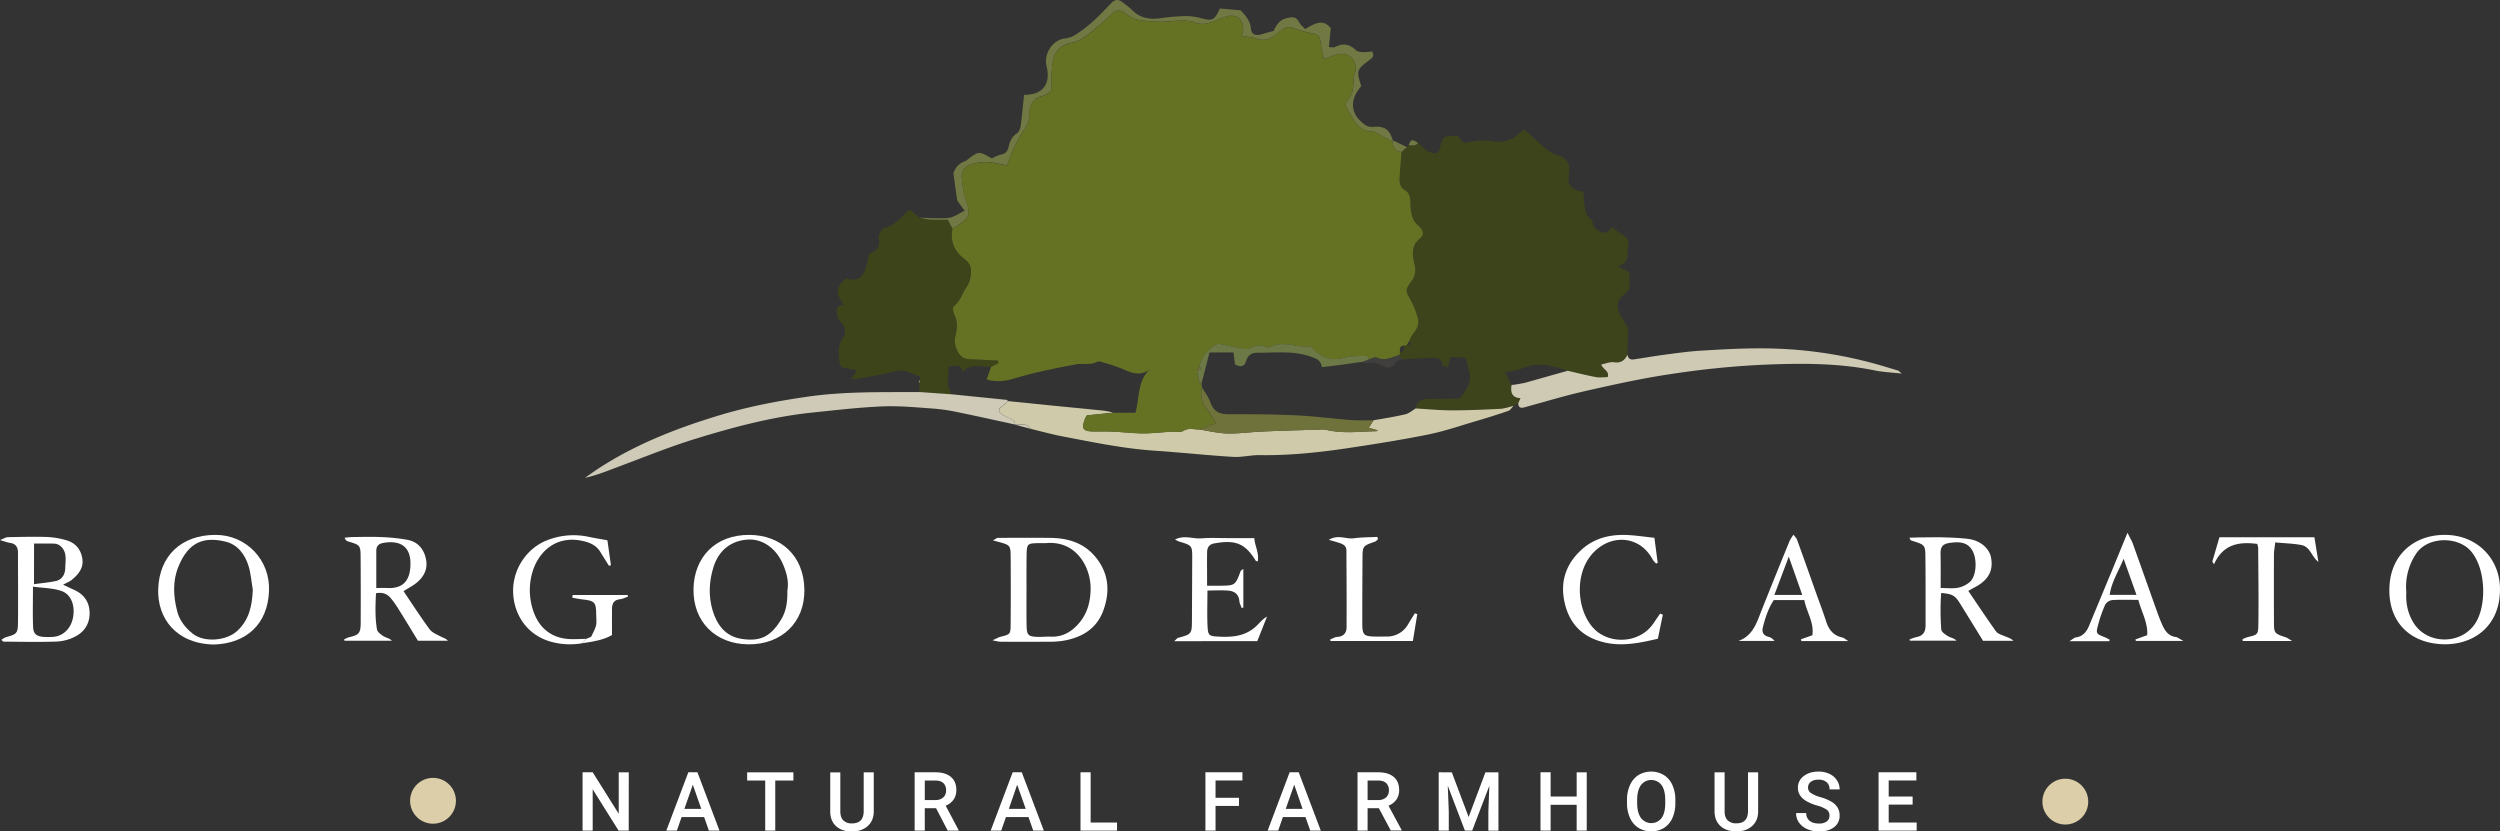 <svg id="Livello_1" data-name="Livello 1" xmlns="http://www.w3.org/2000/svg" viewBox="0 0 1799.6 598.54"><rect x="0" y="0" width="1799.6" height="598.54" fill="#333333" stroke="none"/><path d="M832.33,407.49l-3.47,2c-3.24.72-6.46,1.92-9.72,2.09-11.64.58-23.29,1.1-34.94,1.09-8.58,0-17.17-.88-25.75-1.36.78-5,4-6.9,8.78-6.9,6.13,0,12.26,0,18.39-.11,1.86,0,4.71,0,5.4-1.13,3.18-5.08,7.67-9.87,6.27-16.66-.78-3.76-1.8-7.47-2.8-11.57l-11.24-.69c-.53,2.61-1,4.66-1.47,7.18-1.68-.5-3.91-.73-4-1.26-.76-5.44-4.69-5.46-8.66-5.29-6.92.31-13.83.75-20.75,1.13-.52-1.07-1-2.13-1.57-3.2.09-.62.17-1.24.25-1.86,3.16-.27,3.07-2.55,3-4.82l1.88-.28c2-.21,3.94-.43,1.77-3,.86-1.65,1.44-3.53,2.62-4.9,2.85-3.35,4.75-7.18,3.63-11.4a57.78,57.78,0,0,0-5.49-13.81c-3.31-5.8-3.7-6.83.51-12.47a13.72,13.72,0,0,0,2.66-12.34c-1.43-6.49-3-13.61,4-19,3.07-2.38,2.32-6.08-.8-8.67-4.13-3.41-5.57-7.57-6-13-.35-4.31.64-10.09-4.06-13-3.91-2.38-4.12-5.63-3.9-9.31.38-6.07.91-12.13,1.37-18.19l3.91-3.53,1.16-1.54c2.49.36,5,.84,6.87-1.52,3.43,2.32,5.56,6.29,10.15,7.21,3.11.62,4.56.09,5.39-3.15,2.37-9.23,2.48-9.2,13.29-9.08,3.7,5.65,3.62,5.23,10.3,4a39.55,39.55,0,0,1,14.06-.29c7.5,1.36,13.73,0,19.15-5.35a41.7,41.7,0,0,1,4-3c5.73,5,11.23,10.09,16.94,14.85a16.32,16.32,0,0,0,6.25,3.24c7.09,1.78,10.49,6.66,9.13,13.76-1.51,7.81,1.23,11.52,10.25,13,.44,4.38.78,9,1.45,13.57a11.69,11.69,0,0,0,2.07,4.25c.91,1.36,2.92,2.42,3.07,3.77.66,5.66,4.68,7,9.35,8l5.57-4.24c3.12,5.34,12.51,5.7,10.83,13.36-1.12,5.13,1.74,12.26-7.46,14.9l8.39,4.28a62.33,62.33,0,0,0,.07,8.2c.45,3.49-.88,5.38-3.67,7.55-5.83,4.54-6.22,9.87-2.24,16.35,1.82,3,3.59,6,4.9,8.16-.18,6.75-.34,12.93-.5,19.11-2,4-4.61,6.26-9.7,5.48-2.9-.44-6.09,1-9.21,1.58,1.12,3.79,6.09,4.56,4.57,9.14-2.87,0-5.88.44-8.71-.09-6.72-1.26-13.36-3-20-4.51-10.91-3.88-21.78-6.63-33.25-1.66-3.62,1.57-7.83,1.76-11.77,2.59l4.61,9.36c-.73,5,.06,9.17,6.46,9.44Z" transform="translate(260.64 -117.29)" style="fill:#3d431a"/><path d="M401.27,399.53c-.08-2.22-.17-4.42-.25-6.63l.44-1.73c.06-1,.35-2.85.16-2.91-5.79-1.53-10.9-5.5-17.59-3.77-8.06,2.1-16.32,3.41-24.51,5-2,.38-4,.5-7.42.92l4.09-6.5c-1.92-.43-3.19-.81-4.48-1-8.37-1.14-7.62-1.2-8.45-9.33-.52-5,.15-9,2.82-13s2-7.83-1.31-11.33c-1.08-1.14-2.38-2.57-2.55-4-.42-3.65-2.17-8.23,4.49-8.35-6.25-9.66-5.84-12.77,1.93-19.37,8.85,3.46,14-1.17,16.13-17.49,5.12-1.88,8.79-4.61,7.13-11.49-.49-2,2.2-6.76,4.08-7.15,6.93-1.45,10.82-6.5,15.45-10.8.78-.73,1.61-1.42,2.74-2.4l7.2,5.85a57.63,57.63,0,0,0,7.71,1.37c4.34.23,8.7.07,12.62.07,1.38,2.75,2.33,4.65,3.29,6.55-1.66,9.07,1.33,16.25,8.8,21.6.22.16.38.41.59.59,3.1,2.45,4.21,5.63,3.91,9.56a19.5,19.5,0,0,1-3.37,10.39c-3,4.36-4.33,9.79-8.9,13.39-.89.71-.78,3.83,0,5.27,2.74,5.32,2.67,10.47,1.07,16.13a14.91,14.91,0,0,0,.7,8.88c1.61,4.1,4,7.91,9.49,8,6.85.15,13.7.62,20.54,1l.39,1.89-5.37,2.7c-7,.13-14.51-3.11-20.67,3.68-1.09-7-5.5-3.72-9.73-4.12-.33,4.47-1,8.51-.78,12.51.15,2.57,1.61,5.06,2.49,7.58Z" transform="translate(260.64 -117.29)" style="fill:#3d441a"/><path d="M758.45,411.32c8.58.48,17.17,1.35,25.75,1.36,11.65,0,23.3-.51,34.94-1.09,3.26-.17,6.48-1.37,9.72-2.1-1.25,1.23-2.28,3.07-3.77,3.58-7.88,2.71-15.85,5.18-23.85,7.54-11.2,3.3-22.31,7.13-33.72,9.44-18.78,3.78-37.73,6.78-56.68,9.65-21.47,3.24-43,5.54-64.82,5.22-6.36-.1-12.78,1.64-19.09,1.25-18.85-1.17-37.64-3.19-56.48-4.46-22.54-1.51-44.57-6.14-66.67-10.37-7.36-1.41-14.59-3.45-21.89-5.2-1.26-1-2.4-2.7-3.82-3-2.54-.51-5.24-.18-7.87-.2h0c-.51-4.21-4.52-4.3-7.14-6-2.3-1.46-5.15-2.38-4.28-5.44l6.31-5.46,29.66,3c13.19,1.31,26.39,2.56,39.58,3.93a51.6,51.6,0,0,1,6.28,1.35l-18.84,1.93a18.87,18.87,0,0,0-1.43,2.51c-2.64,7.22-1.38,9,6.21,9.1,4.67,0,9.35-.1,14,.12,7.21.33,14.4,1.24,21.61,1.25,6.93,0,13.87-.83,20.81-1.26,2.77-.17,6.13.72,8.21-.55,3.84-2.33,7.46-1,11.2-1,6.77,1,13.52,2.73,20.31,2.9,8.3.21,16.62-1,24.94-1.4,13.91-.59,27.84-1,41.76-1.4a16.17,16.17,0,0,1,4.17.08c12.09,3,24.31,1.35,36.49,1.07.33,0,.65-.31,1.23-.6l-6.64-1.84,3.37-5.38c7.58-1.38,15.21-2.51,22.69-4.28C753.56,415,755.9,412.83,758.45,411.32Z" transform="translate(260.64 -117.29)" style="fill:#cfcbaa"/><path d="M465.09,406l-6.38,5.47c-.87,3.06,2,4,4.28,5.44,2.62,1.67,6.63,1.77,7.14,6-13.57-2.95-27.12-6-40.73-8.78a138,138,0,0,0-18.09-2.72c-12.2-.85-24.48-2.08-36.66-1.58-16.88.7-33.72,2.7-50.56,4.44-28.9,3-56.85,10.51-84.46,19-18.54,5.73-36.54,13.09-54.75,19.86-8,3-15.8,6.27-24.47,8.12,4.38-3,8.67-6.1,13.16-8.92,25.93-16.24,54.22-27.21,83.33-36,21-6.36,42.53-10.46,64.33-13.57,26.64-3.79,53.33-3.09,80-3.27l22.84,1.6,39.68,4C464.26,405.18,464.68,405.71,465.09,406Z" transform="translate(260.64 -117.29)" style="fill:#cecab7"/><path d="M867.89,384.18c6.67,1.53,13.31,3.25,20,4.51,2.83.53,5.84.09,8.71.09,1.52-4.58-3.45-5.35-4.57-9.14,3.12-.6,6.31-2,9.21-1.58,5.09.78,7.69-1.5,9.7-5.48.31,2.8,2,3.81,4.61,3.41,7.68-1.17,15.34-2.5,23-3.5,8.52-1.11,17-2.29,25.62-2.8,14.15-.85,28.34-1.67,42.51-1.64a308.24,308.24,0,0,1,90.33,13.4c2.91.89,5.85,1.72,8.76,2.65.46.15.82.66,2.57,2.12-7.44-.84-13.57-1.07-19.49-2.28-26.41-5.41-53.18-5.2-79.82-4.12a631.19,631.19,0,0,0-66.23,6.63c-20.56,3-40.93,7.51-61.22,12.08-15.12,3.4-30,7.91-44.94,12-2.91.81-4.26-.06-4.38-3l1.61-3.63c-6.4-.27-7.19-4.39-6.46-9.44,3.27-.38,6.51-.93,9.72-1.63C847.46,390,857.66,387,867.89,384.18Z" transform="translate(260.64 -117.29)" style="fill:#cecab4"/><path d="M425,282c-1-1.91-1.91-3.8-3.29-6.55-3.92,0-8.28.16-12.62-.07a61,61,0,0,1-7.71-1.37c6.93.12,13.91.81,20.75.12,3.74-.38,7.25-3.12,11.61-5.13l-5.38-7.44c-.92-6.66-1.65-12-2.68-19.41a12.82,12.82,0,0,1,8.42-8.84,4.79,4.79,0,0,0,1.4-.9c8.42-6.46,8.42-6.47,17.75-1.11,2.13-.91,4.33-2.27,6.71-2.74,3.27-.64,4.67-2.45,5.41-5.49.92-3.79,2.18-7.32,5.92-9.69,1.54-1,2.56-3.59,2.83-5.6,1-7.39,1.64-14.83,2.4-22.2,13.53,0,19.39-7.74,16.19-20.75C490.55,156.1,497,146,505.9,145c5-.55,8.25-3,12.22-5.82,8.06-5.75,14.6-12.79,21.31-19.81,2.6-2.73,5.32-2.64,8.13-.37,2.38,1.93,4.93,3.7,7.1,5.85,5.7,5.7,12.54,6.57,20.11,5.54a153,153,0,0,1,17.5-1.52,41.15,41.15,0,0,1,11.53,1.48c8.17,2.25,9.87,1.65,13.65-6.94l15,1.27c3.6,4,6.84,7.39,7.35,13,.43,4.76,3.7,5.7,8.71,4,2.3-.78,4.68-1.32,7.69-2.16,1.68-3.75,3.83-7.71,9.16-9.11,4-1,6.9-1.44,9.1,2.81,1,1.85,2.79,3.23,4.39,5,6.54-3.8,12.8-7.84,18.45-.62-.46,4.69-.88,8.92-1.34,13.63,2.25,0,3.51.38,4.36-.06,5.69-2.94,10.56-2.24,15.18,2.36,1.11,1.11,3.49,1.21,5.31,1.29a43.22,43.22,0,0,0,6.22-.49c2,3.15.11,4.62-1.66,6-9.63,7.28-9.74,7.55-6.11,19-8.88,10-7.83,20.55,3,28a9.48,9.48,0,0,0,5.93,1.29c7.55-.79,11.51,1.85,13.73,9.68l-.5.5c-2.21-1-4.43-2-6.62-3.14-2.45-1.23-4.86-3.58-7.31-3.63-11.36-.21-14-9.78-18.75-16.91-.84-1.27-.69-4.58.32-5.48,6.08-5.42,3.62-13.14,5.59-19.6,1.28-4.17.6-9.19-3.45-12.05s-8.89-2.17-13.42-.17c-1.63.71-3.34,1.24-5.44,2-1-4.81-2-8.82-2.48-12.9-.43-3.74-2.2-5.07-5.84-5.67a81.47,81.47,0,0,1-14.21-3.9c-3-1.06-4.69-.72-7.4,1.2-5.31,3.76-10.18,9.51-18.23,6.61-3.31-1.19-7-1.34-11-2a14.48,14.48,0,0,0,1-3c1-8.93-4.75-13.55-13.21-10.71-2.1.71-4.13,1.65-6.18,2.49-5,2-9.75,3.72-15.3,1.48-3-1.2-6.52-1.35-9.8-1.32-6.37,0-12.82,1.3-19.11.7-7-.67-14.33-.13-20.38-5.52-2.41-2.14-6.68-3.76-9.94-.58A194.78,194.78,0,0,1,523.88,141c-4.29,3.34-8,6.16-13.54,7.15-6.77,1.22-11.76,5.89-13,12.54-1.3,6.93-.89,14.18-1.26,21.82-1.65,1.08-3.56,3.17-5.83,3.67-7.92,1.75-9.89,7.33-10,14.27a16.54,16.54,0,0,1-3.5,9.9c-3.48,4.89-6.09,10.43-8.73,15.87a104.27,104.27,0,0,0-3.7,10.15c-5.3-1-9.63-2.29-14-2.45a33.81,33.81,0,0,0-12.18,1.73c-3.66,1.29-6.89,4.26-6.47,8.8.48,5.21.83,10.64,2.59,15.48,4.09,11.32,3.42,14.37-6.47,20.24C426.8,280.83,425.91,281.45,425,282Z" transform="translate(260.64 -117.29)" style="fill:#727843"/><path d="M453.8,578.18c3-1.32,4.34-2.15,5.82-2.52,6.84-1.69,7.18-1.8,7.24-8.8q.19-24.68,0-49.35c-.07-7.45-.59-7.84-7.52-9.82-1.27-.37-2.55-.69-5.27-1.41,2-1,2.8-1.79,3.57-1.8,12.54-.06,25.08-.13,37.61,0,12.74.14,24.2,3.47,32.71,13.78,9.66,11.7,10.55,24.9,5.63,38.45-5,13.72-16.21,19.9-30,22a69.67,69.67,0,0,1-10,.53q-17.14.09-34.3,0A40.92,40.92,0,0,1,453.8,578.18Zm38-69.92h-4.66c-8.21.12-8.63.43-8.78,8.34s-.09,15.6-.09,23.39c0,9.19-.09,18.39.07,27.57.13,7.09,1.22,8,8.37,8.18,3.06.07,6.14-.28,9.19-.16,6.81.27,12.49-2.21,17.38-6.77,8-7.48,11-16.68,11.15-27.65.18-15.7-10.58-35.25-32.63-32.85Z" transform="translate(260.64 -117.29)" style="fill:#fff"/><path d="M1156.22,542.65c6.82,10,13.2,19.76,20,29.17,1.29,1.79,4.17,2.54,6.43,3.51,2,.86,4.13,1.36,6.06,3.25h-21.87l-15.91-25.82c-4.25-6.89-5.71-7.85-14.25-8.63a184.83,184.83,0,0,0,.08,26.31c.13,1.78,3,3.7,5,4.89,1.78,1.06,4.1,1.2,6,3.14h-33.59c-.08-.3-.16-.6-.23-.91a30.65,30.65,0,0,1,5-1.69c4.76-.83,6.53-3.94,6.53-8.31,0-17,.07-34.07-.15-51.1-.08-6.39-1.1-7.23-7.5-9.23-1-.32-2-.65-3-1-.18-.07-.25-.44-1-1.87,3.44-.1,6.31-.22,9.18-.24,5.27,0,10.54-.19,15.8,0,5.84.19,11.7.38,17.48,1.12,8.58,1.11,15.07,6.73,16.32,13.45,1.63,8.8-1.44,15.21-9.74,20.27C1161,540,1159.09,541,1156.22,542.65Zm-19.89-2.1c4.75,0,8.71.55,12.42-.18a18.55,18.55,0,0,0,8.64-4.22c4.79-4.37,5.36-16.4,1.68-22.69-3.15-5.37-8.3-6.7-16.83-5.26-4.57.77-6,3-6,7.29.18,8,.09,16,.09,25.06Z" transform="translate(260.64 -117.29)" style="fill:#fff"/><path d="M29.84,542.83c6.3,9.31,12.27,18.62,18.83,27.5,1.8,2.44,5.28,3.72,8.14,5.27,1.56.85,3.41,1.16,5,2.93H40.21c-3.91-6.41-8.34-13.77-12.88-21a80.92,80.92,0,0,0-6.61-9.6c-2.39-2.82-5.56-4.59-10.71-3.57-.41,8.55-.76,17.33.71,26,.31,1.89,2.84,3.72,4.75,4.92s4.12,1.34,6,3.25H-12.69l-.2-1A19.21,19.21,0,0,1-9.41,576C-2.19,574.35-1,573.12-1,565.3q.11-23.43-.06-46.85c0-8.59-.42-8.91-8.89-11.37-1-.28-1.83-.75-2.66-2.73,1.93-.16,3.86-.45,5.8-.47,6.64-.07,13.29-.3,19.91,0a132.42,132.42,0,0,1,19.86,2.06c7.17,1.46,11.5,6.48,13,13.69,1.5,7-1.26,12.6-6.51,17C36.74,538.83,33.56,540.5,29.84,542.83Zm-19.62-2.27c2.37,0,5.1-.13,7.81,0,12.24.64,17-6.2,16.78-18.36-.24-11.51-7.39-16.11-19.2-14.16-3.85.63-5.38,2.34-5.39,5.92v26.6Z" transform="translate(260.64 -117.29)" style="fill:#fff"/><path d="M-215.24,538.18c3.42,1.61,5.66,2.68,7.92,3.7,6.66,3,10.69,8.11,11.14,15.42.49,7.93-3,14.3-9.92,18a32.33,32.33,0,0,1-13.42,3.79c-12.8.49-25.64.15-38.46.09-.41,0-.81-.57-1.69-1.23a14,14,0,0,1,3.31-2c7.46-2,8.57-2.75,8.66-9.73.2-17,0-34,0-51,0-3.74-1.31-6.46-5.51-7.08-1.89-.27-3.71-1-7.43-2.07,2.73-1.07,4.14-2.07,5.57-2.1,9.43-.19,18.87-.44,28.3-.14a58.69,58.69,0,0,1,13.86,2.34c6.83,1.93,10.8,7,11.62,13.87.77,6.46-3.18,11-7.85,14.79C-210.58,536-212.44,536.65-215.24,538.18Zm-21.67,1.47c0,10.91-.28,20,.11,29.13.21,4.9,2.55,6.57,7.68,7,2,.09,3.89.09,5.84,0,7.63-.19,13.55-5.57,15.18-13.82,1.75-8.88-1.42-17.15-8.77-19.42-5.93-1.93-12.42-1.94-20-2.94Zm.74-1.85c5.42-.75,10.61-1.17,15.65-2.26,4.74-1,6.76-5,6.86-9.38.14-5.69,1.62-12-4-16.21a7.15,7.15,0,0,0-3.84-1.32c-4.59-.16-9.2-.06-14.63-.06Z" transform="translate(260.64 -117.29)" style="fill:#fff"/><path d="M278.09,581.11c-23.83-.19-40-16.43-39.52-40.07.48-22.3,15.37-38.85,40.24-38.71,22.19.13,39.28,14.57,39.58,39.49C318.71,565.31,302,581.32,278.09,581.11Zm28-38.18c1.34-7-.54-13.9-3.6-20.56-5-10.86-14.6-17.26-24.65-16.68-12.25.71-21.1,7.67-24.91,19.87-3.22,10.32-3.69,20.89-.58,31.21s9.19,18.61,20.75,20.4c13.89,2.15,21.17-1.87,28.46-13.77,3.9-6.28,4.67-13,4.59-20.48Z" transform="translate(260.64 -117.29)" style="fill:#fff"/><path d="M-106.82,581.25c-27.3-.63-40.6-19.16-39.94-39.81.77-24.23,16.8-39,41-39.12C-83.22,502.19-66,520.59-67,542.8-67.91,566.51-83.25,580.59-106.82,581.25Zm28.16-39.42c-1-5.71-1.38-11.6-3.06-17.09-2.55-8.33-7.82-15.43-16.43-17.53-15.57-3.81-26.8,0-34.13,18.14-4.24,10.48-3.54,21.32-.81,32,1.7,6.66,6,12,11.29,16.16,8.21,6.46,24.07,5.08,31.77-1.93,8.87-8.09,10.86-18.39,11.37-29.74Z" transform="translate(260.64 -117.29)" style="fill:#fff"/><path d="M1538.87,544.18c-1.08,24.79-20.1,38.18-42.64,36.78-24.23-1.49-38.81-18.27-36.71-43.35,1.85-22.17,18.93-35.92,41.13-35.26C1524.09,503,1540.33,521.49,1538.87,544.18Zm-67.34-.92c-.5,7.84.88,15.59,5.44,22.73,9.87,15.44,34.31,15.62,44.4-.31,7.88-12.45,7.63-38.26-3-51.23-9.19-11.28-31.47-11.33-39.88,1.54a42.77,42.77,0,0,0-7,27.28Z" transform="translate(260.64 -117.29)" style="fill:#fff"/><path d="M584.61,578.83c1.8-1.63,2.14-2.2,2.61-2.33,10.09-2.76,10.1-2.75,10.15-13.48q.11-21.78.19-43.52c.06-9.5,0-9.6-9.63-12.44a21.23,21.23,0,0,1-2.71-1.43c6.74-3.37,13-.28,19.14-.81s12.28-.17,18.42-.18h19.48c.34,5.61,3.64,10.76,2.47,16.73-.9-.17-1.25-.14-1.33-.27-7.68-12.59-14.53-15.43-29.89-12.66-3.8.68-5.18,3-5.23,6.41-.11,7.75,0,15.51,0,24.07H617c11.51-.09,11.5-.1,15.47-10.65.16-.4.79-.63,1.9-1.44v27.85l-1.26.21c-.56-1.67-1.47-3.3-1.62-5-.41-4.81-3.48-7-7.65-7.42-4.89-.45-9.86-.1-15.31-.1,0,9.32-.36,17.9.12,26.44.34,6,1.38,6.36,7.33,6.72,10,.61,19.61-.11,27.43-7.3,2.53-2.32,4.57-5.18,8-7.09l-7,17.68Z" transform="translate(260.64 -117.29)" style="fill:#fff"/><path d="M1389.24,578.69h-35.45l-.22-1.19A20,20,0,0,1,1357,576c7.07-1.72,7.83-1.68,8-8.34.33-18.66,0-37.33-.11-56a14.61,14.61,0,0,0-.68-2.85c-13-1.68-24.58.06-31.13,14.68l-1.18-2,5.09-17.47h68.37c1,6.09,1.93,11.89,2.87,17.7-5-3.7-5.78-10.83-12.17-12.07-5.91-1.15-12-1.25-18.91-1.9-.38,3.58-.9,6.23-.91,8.89q-.1,23.85,0,47.71c0,8.94.09,8.92,9,11.86A42.57,42.57,0,0,1,1389.24,578.69Z" transform="translate(260.64 -117.29)" style="fill:#fff"/><path d="M936.34,559.75c-1.17,5.63-2.33,11.26-3.59,17.32-13.24,3.1-26.23,5.85-39.66,2.38q-22.35-5.76-27.45-28.35c-3.33-14.92.77-27.56,11.9-37.88,9.37-8.66,20.88-11.36,33.27-10.8,6.11.29,12.19,1.22,19.45,2l2.38,17.94-1.09.65a18,18,0,0,1-2.58-3c-8.69-16.54-28.6-18.81-42-5.58-16.46,16.23-12,48.41,3.87,58.8,12.43,8.12,30.2,5.24,38.58-7l4.94-7.23Z" transform="translate(260.64 -117.29)" style="fill:#fff"/><path d="M1257.67,578.83H1229c2.55-1.53,3.51-2.55,4.58-2.69,5.45-.74,8-4.45,9.84-9,5.39-13.09,10.86-26.18,16.28-39.27,3.48-8.42,6.92-16.86,11.11-27.06,1.87,3.76,3.13,5.77,3.91,8,5.82,16.18,11.52,32.41,17.31,48.6,1.21,3.4,2.51,6.79,4,10.08,1.9,4.19,4.48,7.67,9.6,8.36,1.27.17,2.43,1.21,5.51,2.83h-34.28l-.36-1.08,8.5-3.1c.63-8.91-4.09-16.58-6.39-25.4-6.64,0-12.73-.24-18.79.15a7,7,0,0,0-5,3.2,91.58,91.58,0,0,0-5,14.1c-1.92,6.92-1.69,7,5,9.57a27.6,27.6,0,0,1,3.21,1.74Zm19.61-33.35c-3.36-9.42-6.32-17.71-9.27-26-3.37,8.66-8.64,16.32-10,26Z" transform="translate(260.64 -117.29)" style="fill:#fff"/><path d="M1035.7,577.49l8.25-2.9c1.43-9.23-4.21-16.79-5.75-25.36h-22c-3.85,5.86-6.13,12.63-7.85,19.62-.86,3.5.3,5.94,4.11,6.86a8,8,0,0,1,4.25,2.94H990.78c10.57-3.8,13.15-13.29,16.68-22.11q10-25.15,20.28-50.23a31.92,31.92,0,0,1,2.66-4.13c1.16,1.61,2.14,2.5,2.54,3.6,4.73,13,9.38,26.13,14,39.19,2.34,6.53,4.84,13,6.94,19.64,1.92,6,5.3,10.25,11.76,11.6,1,.22,1.88,1.1,4.22,2.55h-33.77Zm1-31.93c-3.3-9.37-6.18-17.58-9.7-27.57-3.72,9.88-6.93,18.41-10.37,27.57Z" transform="translate(260.64 -117.29)" style="fill:#fff"/><path d="M756.4,578.7H697.09l-.18-1.13c1.7-.64,3.39-1.74,5.12-1.83,4.64-.23,6.63-3,6.65-7,.09-18.41,0-36.82-.12-55.23,0-3-2.08-4.38-4.57-5.23-2.28-.78-4.61-1.39-8.08-2.41,6.69-4,12.4-.35,17.93-1.1s11.31-.72,17-1c.14.56.28,1.12.43,1.68-.71.59-1.32,1.45-2.13,1.73-8.86,3.12-8.92,3.1-9,12-.09,15.63-.18,31.27-.15,46.91,0,8.21,1.12,9.26,9,9.42,2.8.06,5.59,0,8.38,0a17.45,17.45,0,0,0,15.8-9.18c1.49-2.54,3.08-5,4.63-7.53l1.78.55Z" transform="translate(260.64 -117.29)" style="fill:#fff"/><path d="M158.26,580.35A50.76,50.76,0,0,1,135.15,579c-17-5.11-26.41-20.14-26.43-36.6,0-15.73,10-31.14,25.71-36.68a51.9,51.9,0,0,1,28.7-2c4.07.87,8.18,1.53,13.47,2.5l2.54,17.92-1.43.42c-2.1-3.36-4.22-6.7-6.28-10.08-2.48-4.07-6.3-6.11-10.74-7.32-21.1-5.75-34.82,7.85-38.72,24.38a46.3,46.3,0,0,0,.76,23.94c4.29,14.46,14.5,22.16,29.54,21.89,3.07,0,6.14-.15,9.21-.24Z" transform="translate(260.64 -117.29)" style="fill:#fff"/><path d="M158.26,580.35l3.22-3.23h.08l3.35-1.5c1.21-2.66,2.81-5.23,3.5-8,.59-2.37.14-5,.13-7.5,0-9.38-1-10.42-10.2-11.38-2.34-.25-4.64-.8-7-1.21l.18-1.93h39.64l.28,1.12c-1.93.67-3.82,1.75-5.79,1.93-4.33.39-5.69,3-5.75,6.75-.08,6.11,0,12.21,0,19C173.48,578.18,165.84,579.18,158.26,580.35Z" transform="translate(260.64 -117.29)" style="fill:#fff"/><path d="M752.14,223.18l-3.9,3.53c-4.77-.47-6.17-3.85-6.78-7.89l.5-.5Z" transform="translate(260.64 -117.29)" style="fill:#727843"/><path d="M470.2,423c2.63,0,5.33-.31,7.87.2,1.42.28,2.56,1.94,3.82,3Z" transform="translate(260.64 -117.29)" style="fill:#cecab7"/><path d="M760.17,220.18c-1.87,2.35-4.38,1.88-6.87,1.52C755.43,217.4,755.67,217.35,760.17,220.18Z" transform="translate(260.64 -117.29)" style="fill:#727843"/><path d="M164.88,575.61l-3.35,1.5Z" transform="translate(260.64 -117.29)"/><path d="M401.46,391.18l-.44,1.73a7.11,7.11,0,0,1-.22-1.37C400.8,391.41,401.23,391.29,401.46,391.18Z" transform="translate(260.64 -117.29)" style="fill:#cecab7"/><path d="M741.46,218.83c.61,4,2,7.41,6.78,7.89-.47,6.06-1,12.12-1.38,18.19-.22,3.68,0,6.93,3.9,9.31,4.7,2.86,3.71,8.64,4.06,13,.44,5.46,1.88,9.62,6,13,3.12,2.59,3.87,6.28.8,8.67-7,5.4-5.43,12.53-4,19A13.72,13.72,0,0,1,755,320.23c-4.21,5.64-3.82,6.67-.51,12.47a58.13,58.13,0,0,1,5.49,13.8c1.12,4.22-.78,8-3.63,11.41-1.18,1.37-1.76,3.25-2.62,4.89l-1.77,3-1.88.28c-3.25.21-3.13,2.5-3,4.82-.08.62-.16,1.24-.25,1.86-5.37,1.63-10.46,4.73-16.52,1.89-1.3-.62-3.58.83-5.41,1.33-.51-.88-1.06-2.57-1.52-2.54-5.79.31-11.79,0-17.28,1.54-8.59,2.37-15.09-.2-21-6-1-1-2.28-2.47-3.26-2.35-9,1.18-17.89-4.07-26.83,0-1.2.54-2.91,1-4,.57-4.52-1.86-8.63-1.27-12.82,1a6.66,6.66,0,0,1-4,.16c-6.21-1.18-12.41-2.5-18.13-3.67-7.2,3.74-11.63,9-13.4,16.39-.56,1.13-1.11,2.25-1.67,3.37.53,2.78,1.07,5.57,1.6,8.35l1.69,1.67a1.75,1.75,0,0,1,.24,1.61c-1.28,5-.15,10.66,2.31,14,2.67,3.63,5,7.51,7.93,12l-12.37,4.4c-3.73,0-7.35-1.32-11.19,1-2.08,1.27-5.44.38-8.21.55-6.94.43-13.88,1.27-20.81,1.26-7.21,0-14.4-.92-21.61-1.25-4.67-.22-9.35-.08-14-.12-7.59-.06-8.85-1.89-6.21-9.1a18.87,18.87,0,0,1,1.43-2.51l18.81-1.92h16.12c3.16-11.34,1.11-24,11.68-32.47-6.86,6.45-13.46,4.38-20.36,1.24a114.74,114.74,0,0,0-13.37-4.62c-1.81-.56-4.23-1.55-5.55-.84-5,2.72-10.36.92-15.33,1.86-14.7,2.81-29.47,5.7-43.76,10-7,2.11-13.2,3-20.47.88l3.19-9,5.37-2.7-.39-1.89c-6.84-.33-13.69-.8-20.54-1-5.47-.12-7.88-3.93-9.49-8a15,15,0,0,1-.6-8.76c1.6-5.66,1.67-10.81-1.07-16.13-.74-1.44-.85-4.56,0-5.27,4.57-3.6,5.93-9,8.9-13.39a19.43,19.43,0,0,0,3.37-10.42c.3-3.93-.81-7.11-3.91-9.56-.21-.18-.37-.43-.59-.59-7.47-5.35-10.46-12.54-8.8-21.6.92-.62,1.81-1.29,2.76-1.86,9.89-5.87,10.56-8.92,6.47-20.24-1.76-4.84-2.11-10.27-2.59-15.48-.42-4.54,2.81-7.51,6.47-8.8a33.3,33.3,0,0,1,12.17-1.66c4.38.16,8.71,1.47,14,2.45a100.81,100.81,0,0,1,3.7-10.15c2.64-5.44,5.25-11,8.73-15.87a16.54,16.54,0,0,0,3.5-9.9c.07-6.94,2-12.52,10-14.27,2.27-.5,4.18-2.59,5.83-3.67.37-7.64,0-14.89,1.26-21.82,1.26-6.65,6.25-11.32,13-12.54,5.51-1,9.25-3.81,13.54-7.15a198.2,198.2,0,0,0,16.38-14.4c3.26-3.18,7.53-1.56,9.94.58,6,5.39,13.43,4.85,20.38,5.52,6.29.6,12.74-.65,19.11-.7,3.28,0,6.83.12,9.8,1.32,5.55,2.24,10.35.56,15.3-1.48,2-.84,4.08-1.78,6.18-2.49,8.46-2.84,14.16,1.78,13.21,10.71a15.1,15.1,0,0,1-1,3c4,.71,7.74.86,11,2,8,2.9,12.92-2.85,18.23-6.61,2.71-1.92,4.45-2.26,7.4-1.2a83.27,83.27,0,0,0,14.21,3.9c3.64.6,5.41,1.93,5.84,5.67.47,4.08,1.53,8.09,2.48,12.9,2.1-.76,3.81-1.29,5.44-2,4.53-2,9.27-2.77,13.42.17s4.73,7.88,3.45,12c-2,6.46.49,14.18-5.59,19.6-1,.9-1.16,4.21-.32,5.48,4.79,7.13,7.39,16.7,18.75,16.91,2.45,0,4.86,2.4,7.31,3.63S739.25,217.83,741.46,218.83Z" transform="translate(260.64 -117.29)" style="fill:#657224"/><path d="M748.39,376c-1.5.69-3.84,1-4.36,2.14-2.41,5.24-6.76,4-9.81,2.25a15.14,15.14,0,0,0-11.06-1.6c-.91.17-2-.67-3-1l4.76-1.73c1.83-.5,4.11-2,5.41-1.33,6.06,2.84,11.15-.27,16.52-1.9C747.35,373.89,747.87,375,748.39,376Z" transform="translate(260.64 -117.29)" style="fill:#413f3e"/><path d="M604.61,396.1c2.06,3.61,4.67,7,6.06,10.85,2.36,6.54,6.54,8.6,13.33,8.54,16.43-.14,32.87.08,49.28.83,12.74.6,25.42,2.34,38.14,3.3,5.54.43,11.13.2,16.7.26l-3.37,5.38,6.64,1.85c-.58.29-.9.59-1.23.6-12.18.28-24.4,1.9-36.49-1.08a16.17,16.17,0,0,0-4.17-.08c-13.92.44-27.85.81-41.76,1.4-8.32.35-16.64,1.6-24.94,1.41-6.79-.17-13.54-1.88-20.31-2.91l12.36-4.4c-2.93-4.44-5.26-8.32-7.93-12C604.41,406.76,603.28,401.09,604.61,396.1Z" transform="translate(260.64 -117.29)" style="fill:#6f723a"/><path d="M724.89,376l-4.76,1.72c-6,.85-12.07,1.72-18.12,2.52-3.52.47-7.06.85-11.19,1.34-.6-5.14-4-6.15-7.86-7.53-12.77-4.54-25.82-2.74-38.8-2.83-4.14,0-6.61,2-7.82,6-1.29,4.34-4.27,4.46-8,2.29-.34-2.73-.68-5.4-1.07-8.48H610c-1.9,7.44-3.72,14.6-5.55,21.76l-1.83-.06c-.53-2.78-1.07-5.57-1.6-8.35,2.07-.37,4.15-.74,1.67-3.37,1.77-7.38,6.2-12.65,13.4-16.39,5.72,1.17,11.92,2.49,18.13,3.67a6.66,6.66,0,0,0,4-.16c4.19-2.24,8.3-2.83,12.82-1,1.08.44,2.79,0,4-.57,8.94-4.08,17.88,1.17,26.83,0,1-.12,2.29,1.4,3.26,2.35,5.92,5.82,12.42,8.39,21,6,5.49-1.51,11.49-1.23,17.28-1.54C723.83,373.47,724.38,375.18,724.89,376Z" transform="translate(260.64 -117.29)" style="fill:#6c7845"/><path d="M602.7,381.1c2.48,2.63.4,3-1.67,3.37C601.61,383.35,602.14,382.23,602.7,381.1Z" transform="translate(260.64 -117.29)" style="fill:#6f723a"/><path d="M602.61,392.83l1.83.06c0,.53-.09,1.07-.14,1.61Z" transform="translate(260.64 -117.29)" style="fill:#6f723a"/><path d="M191.94,715.21h-7.29L166,685.45v29.76h-7.29v-42H166l18.75,29.88V673.26h7.23Z" transform="translate(260.64 -117.29)" style="fill:#fff"/><path d="M246.21,705.44H230l-3.4,9.77H219l15.85-42h6.54l15.87,42h-7.61ZM232,699.56h12.16l-6.08-17.4Z" transform="translate(260.64 -117.29)" style="fill:#fff"/><path d="M310.5,679.14H297.42v36.07h-7.23V679.14h-13v-5.88h33.28Z" transform="translate(260.64 -117.29)" style="fill:#fff"/><path d="M368.33,673.26v28q0,6.69-4.28,10.59t-11.39,4q-7.2,0-11.44-3.84T337,701.31v-28h7.26v28.06c0,2.8.71,5,2.13,6.43a8.5,8.5,0,0,0,6.28,2.21q8.41,0,8.41-8.87V673.26Z" transform="translate(260.64 -117.29)" style="fill:#fff"/><path d="M413.18,699.07h-8.13v16.14h-7.29v-42h14.8q7.26,0,11.21,3.26t4,9.43a11.84,11.84,0,0,1-2,7,13,13,0,0,1-5.66,4.37l9.29,17.56v.38h-7.84Zm-8.13-5.87h7.51a8.3,8.3,0,0,0,5.76-1.86,6.45,6.45,0,0,0,2.08-5.09,6.89,6.89,0,0,0-1.92-5.21c-1.28-1.23-3.18-1.86-5.72-1.9h-7.69Z" transform="translate(260.64 -117.29)" style="fill:#fff"/><path d="M479.71,705.44H463.47l-3.4,9.77h-7.58l15.84-42h6.54l15.88,42h-7.61Zm-14.15-5.88h12.16l-6.16-17.4Z" transform="translate(260.64 -117.29)" style="fill:#fff"/><path d="M524.44,709.39h19v5.82H517.15v-42h7.29Z" transform="translate(260.64 -117.29)" style="fill:#fff"/><path d="M631.24,697.43H614.36v17.78h-7.29v-42h26.65v5.88H614.36v12.47h16.88Z" transform="translate(260.64 -117.29)" style="fill:#fff"/><path d="M679.08,705.44H662.83l-3.39,9.77h-7.58l15.84-42h6.54l15.88,42h-7.56Zm-14.2-5.88H677L671,682.16Z" transform="translate(260.64 -117.29)" style="fill:#fff"/><path d="M731.93,699.07h-8.12v16.14h-7.25v-42h14.75q7.26,0,11.21,3.26t4,9.43a11.75,11.75,0,0,1-2,7,13,13,0,0,1-5.66,4.37l9.42,17.46v.38h-7.8Zm-8.12-5.87h7.49a8.3,8.3,0,0,0,5.76-1.86,6.45,6.45,0,0,0,2.08-5.09,6.89,6.89,0,0,0-1.92-5.21c-1.28-1.23-3.18-1.86-5.72-1.9h-7.69Z" transform="translate(260.64 -117.29)" style="fill:#fff"/><path d="M784.44,673.26l12.1,32.15,12.07-32.15H818v42h-7.26V701.38l.72-18.5-12.38,32.33h-5.22l-12.33-32.3.72,18.47v13.83H775v-42Z" transform="translate(260.64 -117.29)" style="fill:#fff"/><path d="M881.56,715.21H874.3V696.6H855.56v18.61h-7.29v-42h7.29v17.46h18.75V673.26h7.25Z" transform="translate(260.64 -117.29)" style="fill:#fff"/><path d="M945.34,695.33a25.78,25.78,0,0,1-2.13,10.82,16,16,0,0,1-6.09,7.14,17.89,17.89,0,0,1-18.21,0,16.39,16.39,0,0,1-6.16-7.1,25,25,0,0,1-2.21-10.63V693.2a25.58,25.58,0,0,1,2.18-10.84,16.27,16.27,0,0,1,6.13-7.18,17.88,17.88,0,0,1,18.18,0,16.06,16.06,0,0,1,6.12,7.08A25.28,25.28,0,0,1,945.34,693Zm-7.28-2.19q0-7-2.64-10.69a9.3,9.3,0,0,0-13-1.85,9.54,9.54,0,0,0-1.85,1.85c-1.77,2.46-2.68,6-2.72,10.47v2.42q0,6.92,2.7,10.69a9.33,9.33,0,0,0,14.92.08q2.61-3.69,2.61-10.77Z" transform="translate(260.64 -117.29)" style="fill:#fff"/><path d="M1004.94,673.26v28q0,6.69-4.28,10.59t-11.39,3.9q-7.2,0-11.44-3.84t-4.27-10.65v-28h7.25v28.06c0,2.8.71,5,2.14,6.43a8.51,8.51,0,0,0,6.28,2.21q8.4,0,8.41-8.87V673.26Z" transform="translate(260.64 -117.29)" style="fill:#fff"/><path d="M1056.29,704.4a5.07,5.07,0,0,0-1.94-4.26,23.49,23.49,0,0,0-7-3,33.41,33.41,0,0,1-8.06-3.4q-5.74-3.6-5.74-9.39a10.23,10.23,0,0,1,4.14-8.35q4.13-3.29,10.73-3.29a18.12,18.12,0,0,1,7.81,1.62,12.82,12.82,0,0,1,5.38,4.59,11.78,11.78,0,0,1,2,6.61h-7.26a6.56,6.56,0,0,0-2.06-5.14,8.48,8.48,0,0,0-5.89-1.86,8.89,8.89,0,0,0-5.54,1.53,5.1,5.1,0,0,0-2,4.26,4.6,4.6,0,0,0,2.13,3.85,24.65,24.65,0,0,0,7,3,32,32,0,0,1,7.87,3.31,12.49,12.49,0,0,1,4.35,4.26,11.06,11.06,0,0,1,1.38,5.63,10,10,0,0,1-4,8.35q-4,3.09-10.9,3.09a20.56,20.56,0,0,1-8.37-1.68,14.22,14.22,0,0,1-5.94-4.66,11.61,11.61,0,0,1-2.11-6.91h7.29a6.76,6.76,0,0,0,2.36,5.53q2.36,2,6.77,2a9,9,0,0,0,5.72-1.54A5,5,0,0,0,1056.29,704.4Z" transform="translate(260.64 -117.29)" style="fill:#fff"/><path d="M1116.15,696.48h-17.23v12.91h20.14v5.82h-27.43v-42h27.22v5.88h-19.93v11.58h17.23Z" transform="translate(260.64 -117.29)" style="fill:#fff"/><circle cx="1486.7" cy="577.04" r="16.5" style="fill:#dccea8"/><circle cx="311.7" cy="576.44" r="16.5" style="fill:#dccea8"/></svg>